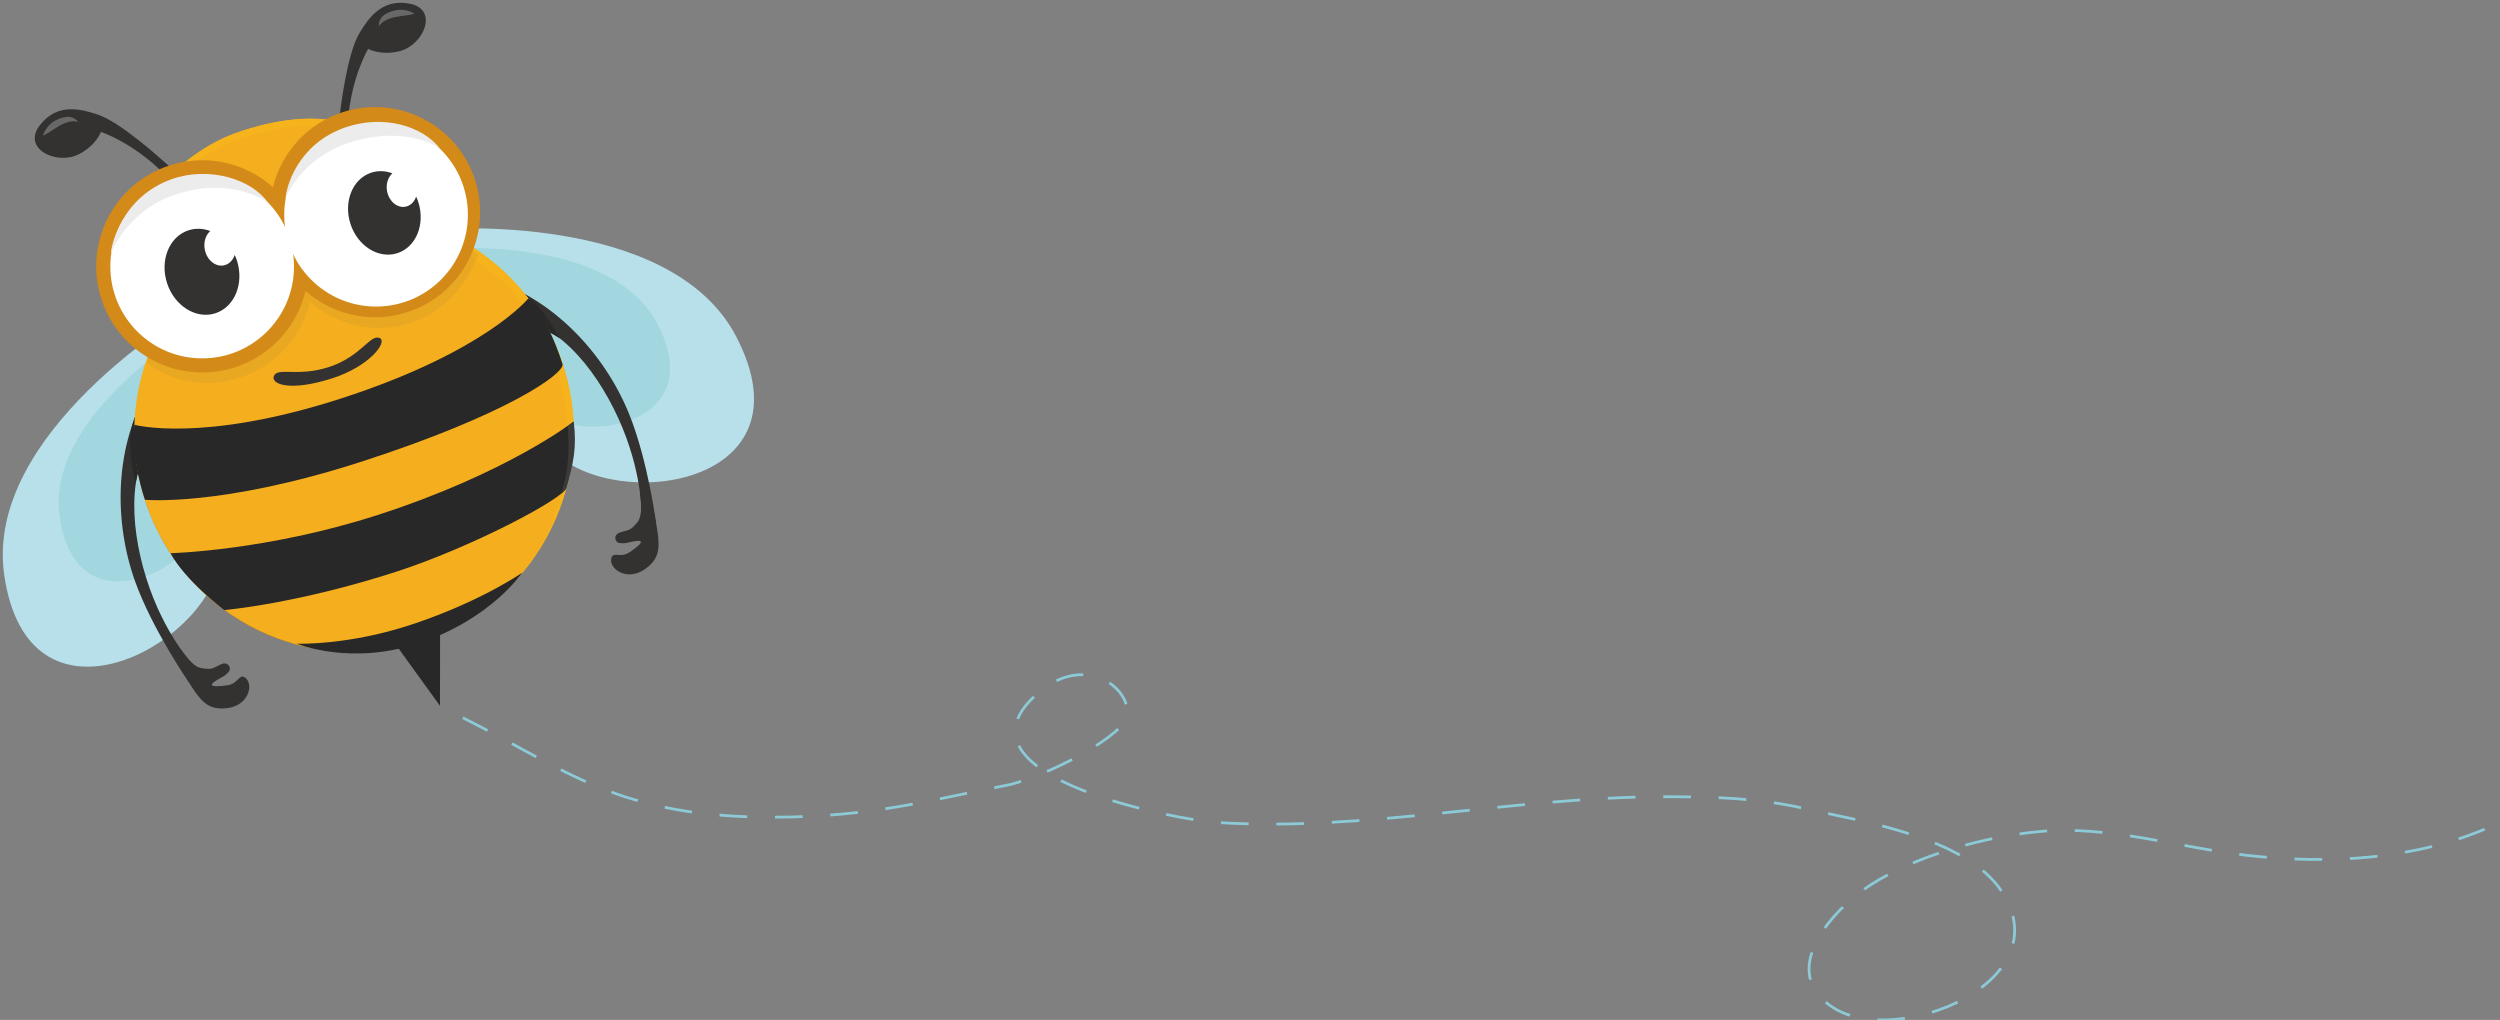 <?xml version="1.0" encoding="utf-8"?>
<!-- Generator: Adobe Illustrator 16.0.4, SVG Export Plug-In . SVG Version: 6.00 Build 0)  -->
<!DOCTYPE svg PUBLIC "-//W3C//DTD SVG 1.1//EN" "http://www.w3.org/Graphics/SVG/1.1/DTD/svg11.dtd">
<svg version="1.1" id="Layer_1" xmlns="http://www.w3.org/2000/svg" xmlns:xlink="http://www.w3.org/1999/xlink" x="0px" y="0px"
	 width="902px" height="368px" viewBox="0 0 902 368" enable-background="new 0 0 902 368" xml:space="preserve">
<rect x="0" y="0" width="902" height="368" fill="#808080" stroke="none"/>
<path fill="none" stroke="#8CCAD7" stroke-miterlimit="10" stroke-dasharray="10" d="M167,258.977
	c37.555,18.761,55.494,35.869,111.826,35.869c36.083,0,57.665-6.467,84.333-11.504c8.708-1.646,31.451-11.504,41.224-21.18
	c9.478-9.384-12.092-31.13-32.72-9.384c-26.572,28.013,53.51,43.101,67.219,43.967c54.437,3.439,107.562-9.291,161.889-9.285
	c17.236,0.002,33.285,0.4,50.137,4.206c20.659,4.665,58.214,10.3,71.228,29.823c21.844,32.771-37.479,56.742-60.621,42.135
	c-20.83-13.15,0.054-35.819,13.418-44.368c16.68-10.67,40.946-17.354,60.749-19.214c25.319-2.38,50.312,5.79,75.288,8.598
	c29.343,3.298,61.117,1.566,88.176-10.629"/>
<g>
	<path fill="#B8E0EA" d="M67.388,112.857c0,0-73.082,43.319-65.89,94.375c8.467,60.099,72.55,26.464,77.692-4.478
		C84.33,171.813,67.388,112.857,67.388,112.857z"/>
	<path fill="#A2D7E0" d="M67.852,120.008c0,0-51.389,30.461-46.333,66.361c5.955,42.261,51.018,18.612,54.634-3.148
		C79.767,161.462,67.852,120.008,67.852,120.008z"/>
	<path fill="#B8E0EA" d="M157.333,82.768c0,0,84.665-6.995,108.362,38.8c27.895,53.898-43.827,63.581-65.933,41.33
		C177.654,140.649,157.333,82.768,157.333,82.768z"/>
	<path fill="#A2D7E0" d="M161.085,89.75c0,0,59.536-4.919,76.203,27.278c19.613,37.906-30.818,44.714-46.369,29.067
		C175.375,130.449,161.085,89.75,161.085,89.75z"/>
	<g>
		<path fill="#333231" d="M63.152,235.014c3.337,5.725,2.093,6.547,4.883,11.028c4.358,7.003,6.833,9.692,12.449,9.578
			c9.274-0.188,11.254-8.778,7.963-11.122c-2.246-1.604-2.433,2.222-6.393,2.759c-7.479,1.028-6.424-0.487-2.903-2.399
			c2.716-1.469,2.386-1.607,3.145-2.255c1.575-1.33,0.021-4.151-2.493-2.957c-3.585,1.698-3.274,1.999-7.201,1.4
			c-3.417-0.522-7.308-6.724-7.308-6.724L63.152,235.014z"/>
		<path fill="#333231" d="M54.284,139.343c-13.097,21.022-13.378,48.643-5.489,70.562c6.162,17.124,19.24,36.137,19.24,36.137
			l1.605-6.219c0,0-10.511-10.984-16.875-31.251c-6.289-20.029-6.814-43.001,5.925-53.858
			C59.571,153.965,54.932,138.301,54.284,139.343z"/>
	</g>
	<g>
		<path fill="#333231" d="M233.028,177.522c1.342,6.49,2.818,6.271,3.735,11.472c1.435,8.122,1.39,11.773-2.866,15.443
			c-7.028,6.056-14.238,0.985-13.354-2.957c0.599-2.696,3.293,0.026,6.6-2.217c6.25-4.233,4.454-4.657,0.556-3.726
			c-3.003,0.72-2.849,0.396-3.844,0.424c-2.064,0.059-2.791-3.075-0.123-3.869c3.801-1.132,3.773-0.699,6.293-3.767
			c2.195-2.672,0.948-9.889,0.948-9.889L233.028,177.522z"/>
		<path fill="#333231" d="M175.716,100.409c23.789,6.892,42.449,27.261,51.223,48.841c6.855,16.861,9.825,39.744,9.825,39.744
			l-5.35-3.557c0,0,0.484-15.193-8.319-34.526c-8.701-19.106-23.657-36.553-40.389-36.121
			C181.549,114.821,174.538,100.066,175.716,100.409z"/>
	</g>
	<path fill="#282828" d="M49.102,149.576c0,0-2.602,4.594-2.091,12.602c0.365,5.713,1.892,12.487,1.892,12.487
		s0.862-5.102,1.734-5.875C53.863,165.931,49.588,155.903,49.102,149.576"/>
	<path fill="#282828" d="M188.2,105.705c0,0,3.385,1.019,8.123,7.491c3.382,4.622,5.593,8.892,5.593,8.892s-2.923-1.949-4.251-2.323
		C193.523,118.602,188.2,105.705,188.2,105.705z"/>
	<polygon fill="#282829" points="142.228,231.799 158.75,254.664 158.784,226.453 	"/>
	<circle fill="#F6B31C" cx="127.907" cy="155.51" r="78.847"/>
	
		<radialGradient id="SVGID_1_" cx="133.05" cy="132.486" r="78.582" fx="133.099" fy="120.593" gradientTransform="matrix(0.952 -0.307 0.307 0.952 -39.41 70.307)" gradientUnits="userSpaceOnUse">
		<stop  offset="0" style="stop-color:#F6B31C;stop-opacity:0"/>
		<stop  offset="0.486" style="stop-color:#F4B11B;stop-opacity:0.486"/>
		<stop  offset="0.702" style="stop-color:#ECA91A;stop-opacity:0.702"/>
		<stop  offset="0.865" style="stop-color:#DE9B19;stop-opacity:0.865"/>
		<stop  offset="1" style="stop-color:#CB8A18"/>
	</radialGradient>
	<circle fill="url(#SVGID_1_)" cx="127.43" cy="156.443" r="78.847"/>
	<circle fill="#F5AE1D" cx="127.668" cy="155.976" r="79.217"/>
	<path fill="#F6B31C" d="M203.32,132.113c13.832,43.794-14.902,74.497-14.902,74.497s26.142-29.24,12.771-71.864
		c-26.704-85.125-139.733-40.467-98.292-53.845C144.336,67.523,189.718,89.042,203.32,132.113z"/>
	<path fill="#282829" d="M107.108,232.244c0,0,18.868,0.749,42.444-7.251c24.719-8.388,38.866-18.383,38.866-18.383
		s-11.195,16.739-37.177,25.424C126.418,240.329,107.108,232.244,107.108,232.244z"/>
	<path fill="#282829" d="M48.477,153.252c0,0,24.381,6.723,74.483-9.451c52.149-16.835,67.679-36.16,67.679-36.16
		s6.659,6.165,12.302,23.646c1.09,3.377-20.134,18.365-72.622,35.31c-50.728,16.376-78.037,13.716-78.037,13.716
		S47.03,165.131,48.477,153.252z"/>
	<path fill="#282829" d="M61.517,199.596c0,0,34.671-0.849,74.742-13.784c46.755-15.094,70.561-33.604,70.561-33.604
		s0.809,12.801-2.514,23.857c-1.224,4.069-34.749,21.624-61.432,30.238c-36.048,11.637-61.963,13.809-61.963,13.809
		S66.823,209.474,61.517,199.596z"/>
	<path fill="#3A3A39" d="M204.233,176.333c2.681-9.034,3.937-14.946,2.755-24.275l-2.152,1.667
		c0.548,8.344,0.592,14.417-2.288,24.318c0,0,0.159-0.076,0.842-0.783C203.938,176.696,204.233,176.333,204.233,176.333z"/>
	<path fill="#333231" d="M137.105,122.031c2.73,1.399-3.761,10.112-17.137,14.431c-15.817,5.106-22.577,1.97-21.082-0.95
		c1.541-3.009,8.72,0.491,19.687-3.049C130.503,128.611,133.611,120.243,137.105,122.031z"/>
	<path fill="#333231" d="M34.729,41.144c-4.973-1.522-13.887-4.417-20.397,4.093c-6.509,8.51,6.208,14.524,14.206,10.368
		c6.193-3.218,7.875-7.999,7.875-7.999S47.684,51.197,59.25,62.73c1.614,1.608,4.849-0.091,1.873-2.692
		C58.148,57.438,43.356,43.784,34.729,41.144z"/>
	<path fill="#686868" d="M15.48,48.925c0,0,0.983-3.449,4.229-5.281c6.355-3.588,8.439,0.406,8.439,0.406S25.61,42.53,19.97,46.29
		C16.208,48.797,15.48,48.925,15.48,48.925z"/>
	<path fill="#333231" d="M129.869,11.651c2.756-4.413,7.584-12.443,18.083-10.292c10.493,2.155,4.841,15.036-3.923,17.145
		c-6.786,1.633-11.189-0.872-11.189-0.872s-6.154,10.104-7.319,26.398c-0.163,2.272-3.72,3.11-3.178-0.803
		C122.882,39.313,125.09,19.304,129.869,11.651z"/>
	<path fill="#686868" d="M149.502,4.9c0,0-3.003-1.96-6.656-1.214c-7.149,1.461-6.103,5.844-6.103,5.844s0.919-2.812,7.643-3.676
		C148.867,5.279,149.502,4.9,149.502,4.9z"/>
	
		<ellipse transform="matrix(0.952 -0.307 0.307 0.952 -15.725 32.654)" fill="#F7B21B" cx="95.857" cy="66.274" rx="41.213" ry="20.73"/>
	
		<radialGradient id="SVGID_2_" cx="132.186" cy="39.2" r="32.62" gradientTransform="matrix(0.952 -0.307 0.307 0.952 -39.41 70.307)" gradientUnits="userSpaceOnUse">
		<stop  offset="0" style="stop-color:#F6B31C;stop-opacity:0"/>
		<stop  offset="0.486" style="stop-color:#F4B11B;stop-opacity:0.486"/>
		<stop  offset="0.702" style="stop-color:#ECA91A;stop-opacity:0.702"/>
		<stop  offset="0.865" style="stop-color:#DE9B19;stop-opacity:0.865"/>
		<stop  offset="1" style="stop-color:#CB8A18"/>
	</radialGradient>
	<path fill="url(#SVGID_2_)" d="M137.646,54.339c3.517,10.896-11.189,25.395-32.852,32.388c-21.66,6.993-42.071,3.83-45.588-7.065
		c-3.517-10.894,11.191-25.394,32.852-32.388C113.72,40.282,134.129,43.445,137.646,54.339z"/>
	<g opacity="0.5">
		<path fill="#DEA228" d="M104.438,99.101c-18.319,5.914-50.667,29.192-50.667,29.192s-1.041,2.54-0.641,2.833
			c9.469,6.953,21.506,8.95,33.54,5.065c13.046-4.212,22.232-14.833,25.205-27.258c9.597,8.452,23.271,11.78,36.324,7.566
			c12.081-3.9,20.184-13.568,24.309-24.622c0.18-0.484-3.375-2.255-3.375-2.255s-46.263,5.467-61.108,8.513
			C106.906,98.366,105.704,98.692,104.438,99.101"/>
	</g>
	
		<ellipse transform="matrix(0.952 -0.307 0.307 0.952 -16.06 32.501)" fill="#F5AE1D" cx="95.204" cy="67.263" rx="41.213" ry="19.989"/>
	<path fill="#F6B31C" d="M138.82,53.96c0,0-13.7-16.191-51.235-4.073C62.221,58.076,46.54,82.196,46.54,82.196
		s14.533-26.475,40.055-34.779C127.719,34.036,138.82,53.96,138.82,53.96z"/>
	<path fill="#D38A19" d="M123.67,40.467c-12.988,4.192-22.153,14.734-25.181,27.083c-9.805-8.741-23.85-12.207-37.254-7.88
		c-20.119,6.495-31.164,28.07-24.669,48.189c6.495,20.12,28.071,31.165,48.189,24.67c13.19-4.258,22.479-14.998,25.483-27.559
		c9.703,8.543,23.528,11.91,36.725,7.65c19.925-6.433,30.863-27.8,24.431-47.724C164.962,44.972,143.595,34.034,123.67,40.467z"/>
	<circle fill="#FFFFFF" cx="72.945" cy="96.17" r="33.131"/>
	<circle fill="#FFFFFF" cx="135.686" cy="77.472" r="33.131"/>
	<path fill="#333231" d="M80.761,95.749c-3.047,0.604-6.122-1.935-6.862-5.668c-0.537-2.703,0.306-5.276,1.961-6.732
		c-2.518-0.946-5.228-1.1-7.82-0.263c-6.963,2.248-10.444,10.772-7.774,19.042c2.669,8.27,10.478,13.15,17.441,10.902
		c6.964-2.248,10.443-10.772,7.774-19.042c-0.225-0.693-0.497-1.353-0.79-1.998C84.036,93.917,82.623,95.378,80.761,95.749z"/>
	<path fill="#333231" d="M146.333,74.574c-2.957,0.586-5.939-1.876-6.66-5.503c-0.522-2.622,0.297-5.12,1.902-6.533
		c-2.442-0.918-5.071-1.068-7.588-0.256c-6.758,2.182-10.136,10.456-7.545,18.482c2.591,8.025,10.17,12.763,16.928,10.581
		c6.758-2.182,10.135-10.456,7.544-18.481c-0.218-0.674-0.482-1.315-0.765-1.94C149.512,72.793,148.139,74.213,146.333,74.574z"/>
	<path fill="#ECECEC" d="M96.614,73.035c0,0-12.545-9.562-33.008-2.956C45.846,75.812,40.03,91.422,40.03,91.422
		c0.133-3.414,4.25-20.485,21.831-26.746C75.434,59.84,90.851,64.662,96.614,73.035z"/>
	<path fill="#ECECEC" d="M158.667,53.488c0,0-11.915-8.579-32.414-2.083c-17.791,5.638-23.216,20.139-23.216,20.139
		c0.15-3.413,3.888-19.383,21.501-25.552C138.136,41.23,152.248,45.35,158.667,53.488z"/>
</g>
</svg>
